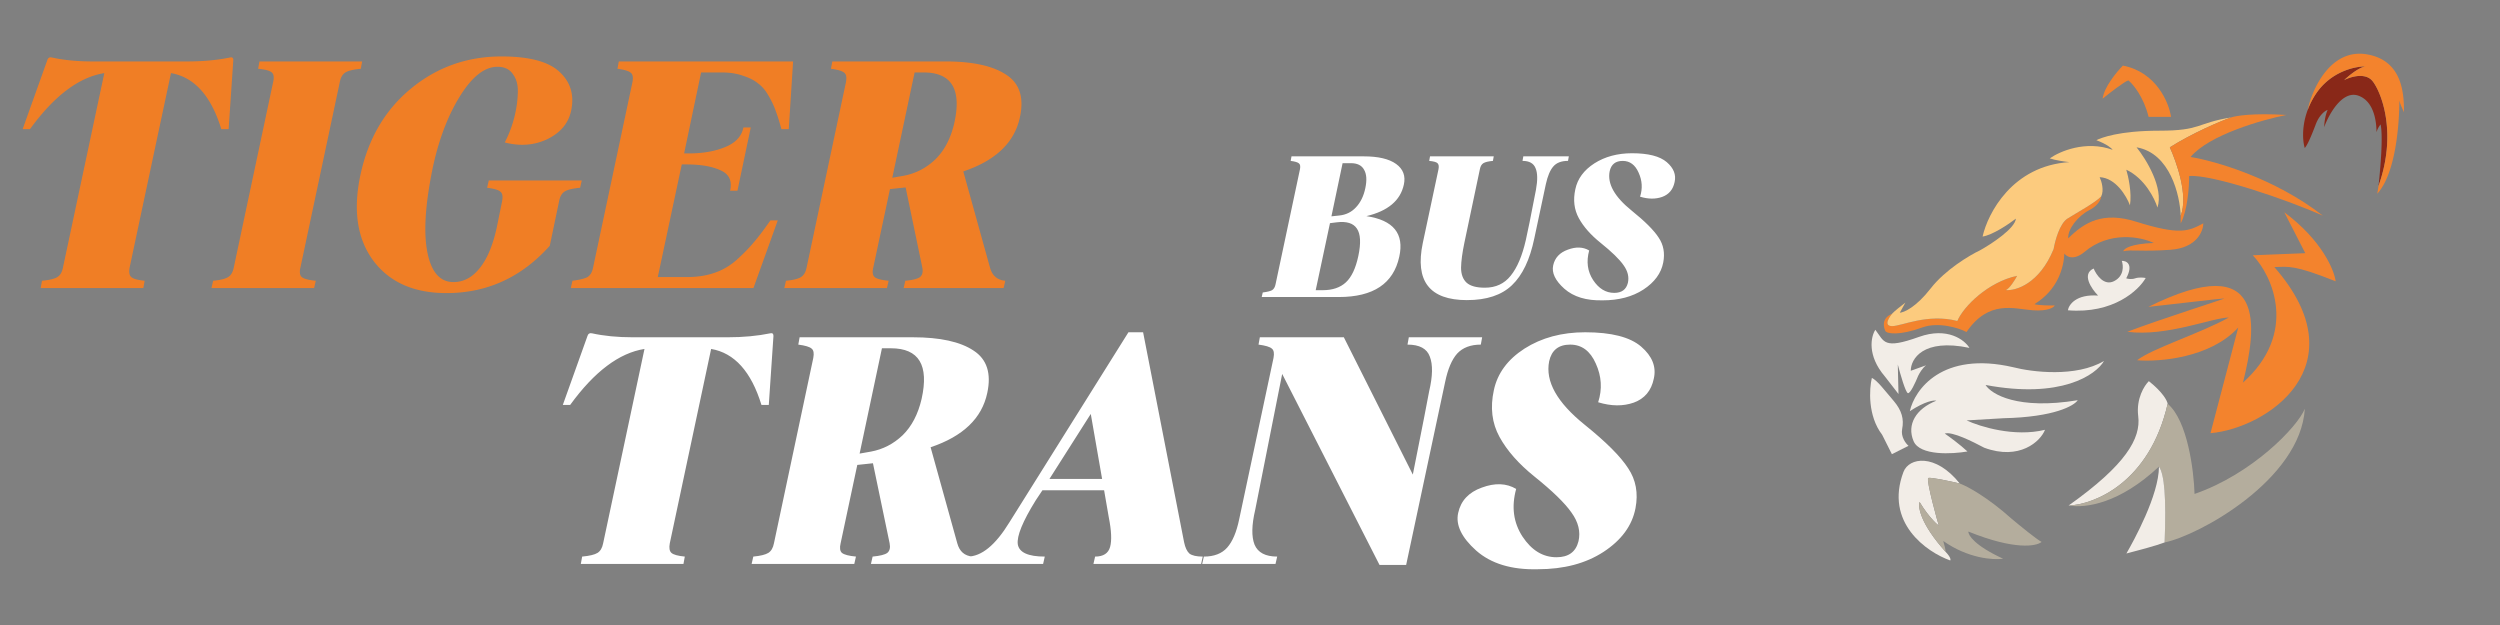 <svg xmlns="http://www.w3.org/2000/svg" width="512" height="128" fill="none"><rect width="100%" height="100%" fill="#808080" stroke="none"/><path fill="#fff" d="m118.952 115.489.273-1.501c1.502-.137 2.549-.387 3.14-.751.592-.364.979-1.024 1.161-1.98l8.464-39.794c-5.188.82-10.262 4.642-15.222 11.468h-1.502l5.052-14.13c.136-.455.432-.637.887-.546 2.457.546 5.256.82 8.396.82h19.385c3.23 0 6.166-.274 8.805-.82.409-.09.614.091.614.546l-.955 14.13h-1.502c-2.093-6.826-5.529-10.649-10.307-11.468l-8.464 39.794c-.182.956-.068 1.616.341 1.98.41.364 1.32.614 2.731.751l-.273 1.501h-21.024Zm34.981 0 .342-1.501c1.456-.137 2.48-.387 3.071-.751.592-.364.978-1.024 1.16-1.98l8.055-37.95c.182-.956.068-1.594-.341-1.912-.41-.364-1.32-.637-2.731-.82l.273-1.5h23.208c5.551 0 9.692.91 12.423 2.73 2.73 1.774 3.663 4.664 2.798 8.668-1.092 5.188-4.96 8.896-11.604 11.126l5.461 19.658c.455 1.684 1.502 2.594 3.14 2.731l-.341 1.501h-20.478l.342-1.501c1.501-.137 2.502-.387 3.003-.751.501-.41.66-1.07.478-1.98l-3.413-16.382-3.208.342-3.413 16.04c-.228.956-.137 1.616.273 1.98.455.364 1.411.614 2.867.751l-.342 1.501h-21.023Zm22.116-22.593 2.32-.41c2.458-.455 4.619-1.57 6.485-3.344 1.865-1.82 3.162-4.3 3.89-7.44 1.548-6.917-.546-10.375-6.279-10.375h-1.843l-4.573 21.57Zm21.746 22.593.341-1.501c2.867 0 5.734-2.344 8.601-7.031l24.368-38.907h3.003l8.396 43.003c.227 1.092.591 1.865 1.092 2.32.546.41 1.456.615 2.73.615l-.341 1.501h-22.047l.341-1.501c1.683 0 2.707-.66 3.071-1.98.364-1.32.273-3.344-.273-6.075l-.955-5.529h-12.628l-1.365 2.048c-2.685 4.323-3.913 7.326-3.686 9.01.273 1.684 2.116 2.526 5.529 2.526l-.341 1.501h-15.836Zm17.133-17.405h10.784l-2.321-13.31-8.463 13.31Zm67.596 17.61-19.932-39.111-5.528 27.849c-.728 3.094-.774 5.46-.137 7.098.683 1.639 2.23 2.458 4.642 2.458l-.342 1.501h-15.016l.341-1.501c2.093 0 3.686-.615 4.778-1.843 1.092-1.229 1.911-3.163 2.457-5.802l7.031-33.037c.182-.955.068-1.593-.341-1.911-.41-.364-1.32-.637-2.731-.82l.273-1.5h17.201l14.129 28.121c2.003-10.056 3.117-15.744 3.345-17.064.728-3.094.774-5.46.137-7.099-.592-1.638-2.116-2.457-4.574-2.457l.273-1.502h15.017l-.273 1.502c-2.093 0-3.709.614-4.846 1.843-1.093 1.228-1.912 3.163-2.458 5.802l-7.986 37.473h-5.46Zm32.426.887c-5.37.137-9.579-1.137-12.628-3.822-3.003-2.685-4.232-5.256-3.686-7.713.546-2.503 2.162-4.232 4.846-5.188 2.685-1 5.029-.91 7.031.273-1.001 3.641-.569 6.894 1.297 9.761 1.865 2.821 4.186 4.232 6.962 4.232 2.457 0 3.959-1.092 4.505-3.276.455-1.957-.023-3.914-1.433-5.87-1.366-1.957-3.891-4.414-7.577-7.372-3.231-2.594-5.62-5.301-7.167-8.123-1.547-2.821-1.934-6.006-1.16-9.556.728-3.458 2.821-6.302 6.279-8.532 3.504-2.23 7.645-3.345 12.423-3.345 5.37 0 9.192.979 11.467 2.936 2.276 1.956 3.14 4.14 2.594 6.552-.5 2.457-1.866 4.096-4.095 4.915-2.185.773-4.619.75-7.304-.069.865-2.684.706-5.324-.478-7.917-1.137-2.594-2.889-3.891-5.255-3.891-2.367 0-3.8 1.138-4.301 3.413-.819 4.095 1.593 8.418 7.236 12.969 4.414 3.55 7.394 6.53 8.941 8.941 1.593 2.367 2.094 5.097 1.502 8.191-.683 3.55-2.867 6.53-6.553 8.942-3.64 2.366-8.122 3.549-13.446 3.549ZM258.398 60.83l.212-.933c.904-.113 1.539-.268 1.906-.466.367-.226.607-.636.72-1.229l5-23.555c.113-.594.042-.989-.212-1.187-.254-.226-.819-.395-1.695-.508l.17-.932h14.786c2.994 0 5.211.522 6.651 1.567 1.441 1.045 1.963 2.458 1.568 4.237-.706 3.248-3.263 5.395-7.669 6.44 5.536.819 7.782 3.587 6.737 8.304-1.187 5.507-5.31 8.261-12.371 8.261h-15.803Zm14.277-16.524 1.61-.17c1.384-.14 2.528-.706 3.432-1.694.932-.989 1.568-2.302 1.907-3.94.338-1.61.254-2.853-.255-3.728-.48-.904-1.384-1.356-2.711-1.356h-1.695l-2.288 10.888Zm-3.219 15.125h1.44c2.005 0 3.587-.537 4.745-1.61s2.005-2.867 2.542-5.38c.565-2.656.466-4.534-.297-5.635-.734-1.102-2.118-1.525-4.151-1.271l-1.356.17-2.923 13.726Zm30.998 2.034c-7.683 0-10.705-3.898-9.067-11.694l3.22-15.124c.113-.594.042-1.003-.212-1.23-.226-.225-.791-.38-1.694-.465l.169-.932h13.049l-.169.932c-.933.085-1.582.24-1.949.466-.368.226-.608.635-.721 1.229l-3.177 15.082c-.424 2.034-.65 3.728-.678 5.084 0 1.356.381 2.387 1.144 3.093.763.678 2.005 1.017 3.728 1.017 2.232 0 3.997-.82 5.296-2.458 1.328-1.638 2.358-4.067 3.093-7.287.339-1.44 1.031-4.872 2.076-10.295.367-2.005.339-3.488-.085-4.448-.395-.989-1.285-1.483-2.669-1.483l.169-.932h9.321l-.169.932c-1.356 0-2.359.381-3.008 1.144-.65.734-1.158 1.935-1.526 3.6l-2.372 11.143c-.904 4.35-2.429 7.542-4.576 9.575-2.118 2.034-5.183 3.05-9.193 3.05Zm27.765.042c-3.333.085-5.945-.706-7.838-2.373-1.864-1.666-2.627-3.262-2.288-4.787.339-1.553 1.342-2.627 3.008-3.22 1.667-.621 3.121-.565 4.364.17-.621 2.26-.353 4.279.805 6.058 1.158 1.751 2.599 2.627 4.322 2.627 1.525 0 2.457-.678 2.796-2.034.282-1.214-.014-2.429-.89-3.643-.847-1.215-2.415-2.74-4.703-4.576-2.005-1.61-3.488-3.29-4.448-5.042-.96-1.75-1.201-3.728-.72-5.93.452-2.148 1.751-3.913 3.897-5.297 2.175-1.384 4.745-2.076 7.711-2.076 3.333 0 5.705.608 7.118 1.822 1.412 1.215 1.949 2.57 1.61 4.067-.311 1.525-1.158 2.542-2.542 3.05-1.356.48-2.867.467-4.534-.042.537-1.666.438-3.304-.296-4.914-.706-1.61-1.794-2.415-3.262-2.415-1.469 0-2.359.706-2.669 2.118-.509 2.542.988 5.225 4.49 8.05 2.74 2.203 4.59 4.053 5.55 5.55.989 1.469 1.3 3.163.932 5.084-.423 2.203-1.779 4.053-4.067 5.55-2.259 1.469-5.041 2.203-8.346 2.203Z"/><path fill="#F07E25" d="m8.327 59 .273-1.502c1.502-.136 2.549-.386 3.14-.75.592-.364.979-1.024 1.16-1.98l8.464-39.794c-5.187.82-10.26 4.642-15.22 11.467H4.64l5.052-14.129c.136-.455.432-.637.887-.546 2.457.546 5.256.819 8.396.819H38.36c3.23 0 6.166-.273 8.805-.82.41-.09.614.092.614.547l-.956 14.13h-1.501c-2.093-6.826-5.529-10.649-10.307-11.468l-8.464 39.794c-.182.956-.068 1.615.341 1.98.41.364 1.32.614 2.73.75L29.352 59H8.327Zm34.981 0 .342-1.502c1.456-.136 2.48-.386 3.071-.75.592-.364.978-1.024 1.16-1.98l8.055-37.951c.227-.956.136-1.616-.273-1.98-.41-.364-1.343-.614-2.799-.75l.273-1.502H74.16l-.272 1.502c-1.502.136-2.549.386-3.14.75-.592.364-.979 1.024-1.16 1.98l-8.055 37.951c-.228.956-.137 1.615.273 1.98.455.364 1.41.614 2.867.75L64.332 59H43.308Zm48.126 1.024c-6.689 0-11.694-2.23-15.016-6.69-3.277-4.459-4.141-10.306-2.594-17.542 1.593-7.417 5.051-13.31 10.375-17.678 5.324-4.369 11.49-6.553 18.498-6.553 5.734 0 9.715 1.07 11.945 3.208 2.23 2.094 3.003 4.733 2.321 7.918-.546 2.548-2.162 4.482-4.847 5.802-2.684 1.274-5.597 1.502-8.737.683a24.438 24.438 0 0 0 1.912-4.983c.455-1.775.705-3.459.751-5.051.091-1.593-.228-2.89-.956-3.891-.683-1.047-1.752-1.57-3.208-1.57-2.64 0-5.21 2.025-7.713 6.075-2.503 4.05-4.369 9.01-5.597 14.88-1.502 7.417-1.843 13.128-1.024 17.133.819 4.004 2.594 6.006 5.324 6.006 2.048 0 3.822-.932 5.324-2.798 1.547-1.866 2.73-4.664 3.549-8.396l1.092-5.392c.182-.956.069-1.593-.341-1.911-.364-.364-1.274-.637-2.73-.82l.341-1.501h19.044l-.341 1.502c-1.502.136-2.549.386-3.14.75-.592.364-.979 1.024-1.161 1.98l-1.911 9.146c-5.779 6.462-12.832 9.693-21.16 9.693ZM116.898 59l.341-1.502c1.457-.182 2.48-.432 3.072-.75.592-.364.978-1.024 1.16-1.98l8.055-37.951c.182-.956.068-1.593-.342-1.911-.409-.364-1.319-.637-2.73-.82l.273-1.501h35.699l-.888 13.856h-1.501c-.41-1.501-.797-2.73-1.161-3.686-.318-.955-.796-1.98-1.433-3.071-.637-1.138-1.365-2.002-2.184-2.594-.774-.637-1.798-1.16-3.072-1.57-1.274-.455-2.73-.682-4.368-.682h-4.232l-3.481 16.586h.955c2.867 0 5.347-.432 7.44-1.297 2.139-.864 3.39-2.207 3.754-4.027h1.502l-2.73 12.969h-1.502c.455-2.002-.182-3.39-1.911-4.164-1.729-.819-4.073-1.229-7.031-1.229h-.955l-4.915 23.072h5.939c2.047 0 3.89-.273 5.529-.82 1.683-.546 3.23-1.433 4.641-2.662 1.411-1.274 2.571-2.457 3.481-3.549.956-1.092 2.116-2.617 3.481-4.573h1.502L154.303 59h-37.405Zm43.728 0 .341-1.502c1.456-.136 2.48-.386 3.071-.75.592-.364.979-1.024 1.161-1.98l8.054-37.951c.182-.956.068-1.593-.341-1.911-.41-.364-1.32-.637-2.73-.82l.273-1.501h23.207c5.552 0 9.693.91 12.423 2.73 2.73 1.775 3.663 4.665 2.798 8.669-1.092 5.188-4.96 8.896-11.603 11.126l5.46 19.658c.455 1.684 1.502 2.594 3.14 2.73L205.539 59h-20.477l.341-1.502c1.502-.136 2.503-.386 3.003-.75.501-.41.66-1.07.478-1.98l-3.413-16.382-3.208.342-3.413 16.04c-.227.956-.136 1.615.273 1.98.455.364 1.411.614 2.867.75L181.649 59h-21.023Zm22.115-22.593 2.321-.41c2.457-.455 4.618-1.57 6.484-3.344 1.866-1.82 3.163-4.3 3.891-7.44 1.547-6.917-.546-10.376-6.28-10.376h-1.843l-4.573 21.57Z"/><path fill="#F2EDE7" d="M386.048 77.13c-3.736-4.35-2.876-8.206-1.978-9.59 1.854 2.424 1.622 4.081 8.931 1.46 5.848-2.096 9.359.625 10.34 2.247-9.555-2.01-12.028 2.312-12.016 4.689l3.138-1.123c-.727.527-1.385 1.658-1.622 2.157-.499 1.242-1.619 3.69-2.104 3.547-.485-.142-1.581-3.97-2.068-5.865l.143 6.044-2.764-3.566ZM385.461 89.039c-2.981-3.894-2.644-9.383-2.104-11.642 1.106.5 2.675 2.621 4.422 4.653 1.747 2.033 2.175 3.815 1.782 5.812-.313 1.597.737 2.96 1.302 3.44l-3.405 1.712-1.997-3.975Z"/><path fill="#F2EDE7" d="M412.292 75.205c-14.561-3.365-20.175 4.6-21.161 9.003 3.18-2.068 4.938-2.288 5.419-2.139-4.171 1.658-6.084 4.885-4.653 8.272 1.284 3.038 7.945 2.662 11.036 2.121-1.512-1.412-3.732-3.036-4.653-3.672 1.526-.485 5.805 1.694 8.093 2.906 7.217 2.667 11.529-1.296 12.444-3.673-6.247 1.54-13.311-.641-16.063-1.925l7.577-.446c10.397-.228 14.458-2.555 15.189-3.69-12.294 2.04-17.709-1.23-18.879-3.12 15.488 2.91 22.628-2.068 24.263-4.92-5.734 3.409-14.797 2.276-18.612 1.283ZM389.83 96.65c-3.922 10.383 4.748 16.414 9.573 18.131.125-.131.111-.667-.944-1.765-5.149-5.733-5.699-9.199-5.331-10.215 1.997 3.352 4.047 5.01 3.94 4.814-.107-.196-2.674-9.431-2.157-9.716.413-.228 4.475.653 6.453 1.123-4.991-6.24-10.409-5.348-11.534-2.371Z"/><path fill="#B4AD9D" d="M394.909 97.9c.414-.229 4.475.653 6.454 1.122 1.432.517 5.569 2.692 10.661 7.256 1.652 1.385 5.184 4.264 6.097 4.707-1.046.897-5.509 1.729-14.993-2.122-.06.737 1.28 2.881 7.113 5.562-1.961.291-7.16-.028-12.265-3.636.184.635.538 1.971.481 2.228-5.149-5.733-5.699-9.199-5.33-10.215 1.996 3.351 4.046 5.009 3.939 4.813-.107-.196-2.674-9.43-2.157-9.716Z"/><path fill="#F2EDE7" d="M440.083 78.057c2.895 2.296 3.774 4.046 3.851 4.635-3.708 16.187-15.07 20.638-20.288 20.84 11.749-8.325 14.833-13.78 14.262-18.29-.456-3.61 1.26-6.294 2.175-7.185Z"/><path fill="#B4AD9D" d="M443.934 82.692c-3.708 16.188-15.07 20.638-20.288 20.841 3.584.588 10.49-.453 18.505-7.97 1.1 1.504 1.533 6.312 1.159 15.528 7.006-1.426 27.821-12.821 28.72-27.382-1.533 3.797-10.875 13.406-22.587 17.453-.137-4.737-1.43-15.061-5.509-18.47Z"/><path fill="#F2EDE7" d="M443.313 111.091c.374-9.217-.06-14.024-1.159-15.527 0 5.847-5.17 15.188-6.668 17.791 1.926-.487 6.186-1.622 7.827-2.264Z"/><path fill="#F3832D" d="M459.357 78.36c11.295-10.125 6.132-21.784 2.014-26.08l10.75-.428-4.296-8.38c7.687 5.72 10.215 11.808 10.518 14.138-8.486-3.38-9.627-3.013-12.551-2.906 17.649 20.198-1.533 32.998-13.085 34.014l5.687-21.642c-5.72 6.261-16.253 7.072-20.715 6.703 2.941-2.353 12.942-5.508 18.79-8.753-3.263 0-12.747 3.975-20.805 2.924 6.685-2.55 20.059-6.771 19.86-6.828-.2-.057-10.75 1.218-15.546 1.729 24.459-12.14 22.195 4.207 19.379 15.51ZM387.493 66.79c-1.889-.035-.427-1.996 0-2.531-2.317.98-1.656 2.875-1.39 3.494.267.624 2.924 1.016 7.594-.695 3.227-1.183 7.506.089 9.039.944 4.581-6.685 9.716-4.741 13.584-4.456 3.095.228 4.344-.594 4.475-.999-.956.043-3.28 0-4.154-.25 4.778-2.923 5.99-7.398 6.15-10.392.428.712 1.961 1.497 4.119-.321 5.106-4.305 11.48-3.126 14.19-1.819-4.664.143-6.144 1.147-6.257 1.694 1.8-.41 3.619.125 9.644-.303 5.503-.391 6.727-3.88 6.757-5.42l-.052.028c-2.981 1.57-4.689 2.47-13.729-.367-6.721-2.108-10.553.054-13.887 3.423-.161-1.872 1.961-4.581 4.296-5.776 1.869-.955 2.419-2.276 2.46-2.816-1.265 1.319-4.92 3.28-6.917 4.545-1.597 1.013-2.555 4.582-2.834 6.24-2.91 7.117-7.737 8.563-9.787 8.397.727-.257 1.883-2.062 2.317-2.924-5.961 1.27-10.999 6.293-12.247 9.253-6.151-1.587-11.481 1.087-13.371 1.051Z"/><path fill="#FCCB7E" d="M387.492 64.26c.342-.429 1.961-1.7 2.728-2.283-.345.618-1.056 1.897-1.141 2.068.861-.053 3.33-1.12 6.311-4.956 2.98-3.836 7.968-6.804 10.09-7.808 2.377-1.32 7.181-4.468 7.38-6.507-1.426 1.1-4.788 3.373-6.827 3.672 1.069-4.777 6.121-14.515 17.773-15.242-.909-.101-2.984-.396-4.011-.767 1.991-1.42 7.356-3.758 12.889-1.747-.214-.32-1.183-1.166-3.351-1.979.951-.48 4.635-1.943 12.889-1.943 8.646 0 7.523-1.55 14.69-2.71-2.211.767-7.983 3.235-12.533 6.115 1.343 2.995 3.84 9.82 2.229 14.013-.149-4.184-2.165-12.843-9.039-14.013 1.973 2.443 5.591 8.33 4.279 12.337-.559-1.848-2.617-5.986-6.383-7.755.422 1.396 1.163 4.81.749 7.291-.695-1.865-2.909-5.63-6.204-5.758.369.773.949 2.642.321 3.94-1.266 1.32-4.92 3.28-6.917 4.546-1.597 1.013-2.555 4.582-2.834 6.24-2.91 7.116-7.737 8.563-9.788 8.396.728-.256 1.884-2.062 2.318-2.923-5.961 1.269-11 6.293-12.247 9.252-6.151-1.587-11.481 1.087-13.371 1.052-1.89-.036-.428-1.997 0-2.532Z"/><path fill="#F3832D" d="M444.381 30.172c4.549-2.88 10.322-5.348 12.532-6.114.939-.345 4.525-.93 11.356-.517-4.967.98-15.852 4.075-19.645 8.61 4.926.797 17.246 4.318 27.115 12.034-7.006-3.174-22.723-8.543-27.4-8.13 0 2.193-.304 6.935-1.73 9.699v-1.57c1.612-4.192-.885-11.017-2.228-14.011Z"/><path fill="#F2EDE7" d="M432.97 57.574c-2.082 1.056-3.66-1.283-4.189-2.585-2.525 1.127-.446 4.166.909 5.545-4.511-.328-6.004 1.872-6.186 3.012 9.299.77 14.499-4.088 15.938-6.614-.416-.083-1.43-.185-2.158.072-.727.257-1.527.107-1.836 0 1.555-2.924.042-3.607-.909-3.584.345.945.513 3.099-1.569 4.154Z"/><path fill="#F3832D" d="M430.617 20.208c.285-2.353 2.888-5.497 4.154-6.774 6.831 1.326 9.419 7.552 9.858 10.5h-4.599c-.998-4.093-3.173-6.685-4.136-7.47-.77.2-3.839 2.58-5.277 3.744Z"/><path fill="#892818" d="M472.014 30.315c-.535-1.73-.834-6.357 2.246-11.035 3.067-4.656 8.083-5.719 10.239-5.67a.6.6 0 0 1 .03 0h-.03c-.487 0-1.998.552-4.427 2.8 1.349-.702 4.411-1.633 5.865.25 1.819 2.352 5.028 10.66 1.177 21.428.374-3.221.984-10.251.428-12.604-.202.243-.642.88-.785 1.48-.178.748.464-5.777-3.69-7.345-3.323-1.256-6.103 3.755-7.077 6.417.012-.665.171-2.303.713-3.53-.499.161-1.687.981-2.443 2.978-.944 2.496-1.711 4.243-2.246 4.831Z"/><path fill="#F3832D" d="M484.499 13.61c-2.156-.048-7.172 1.014-10.239 5.67a16.05 16.05 0 0 0-1.682 3.334c.846-4.094 4.598-12.791 12.183-11.48 7.327 1.265 7.576 8.146 7.576 11.872-.178-.451-.759-1.572-.944-2.442-.018 4.462-.642 14.832-4.529 19.11l.25-1.586c3.851-10.768.642-19.075-1.177-21.428-1.454-1.883-4.516-.951-5.865-.25 2.429-2.248 3.94-2.8 4.427-2.8Z"/></svg>